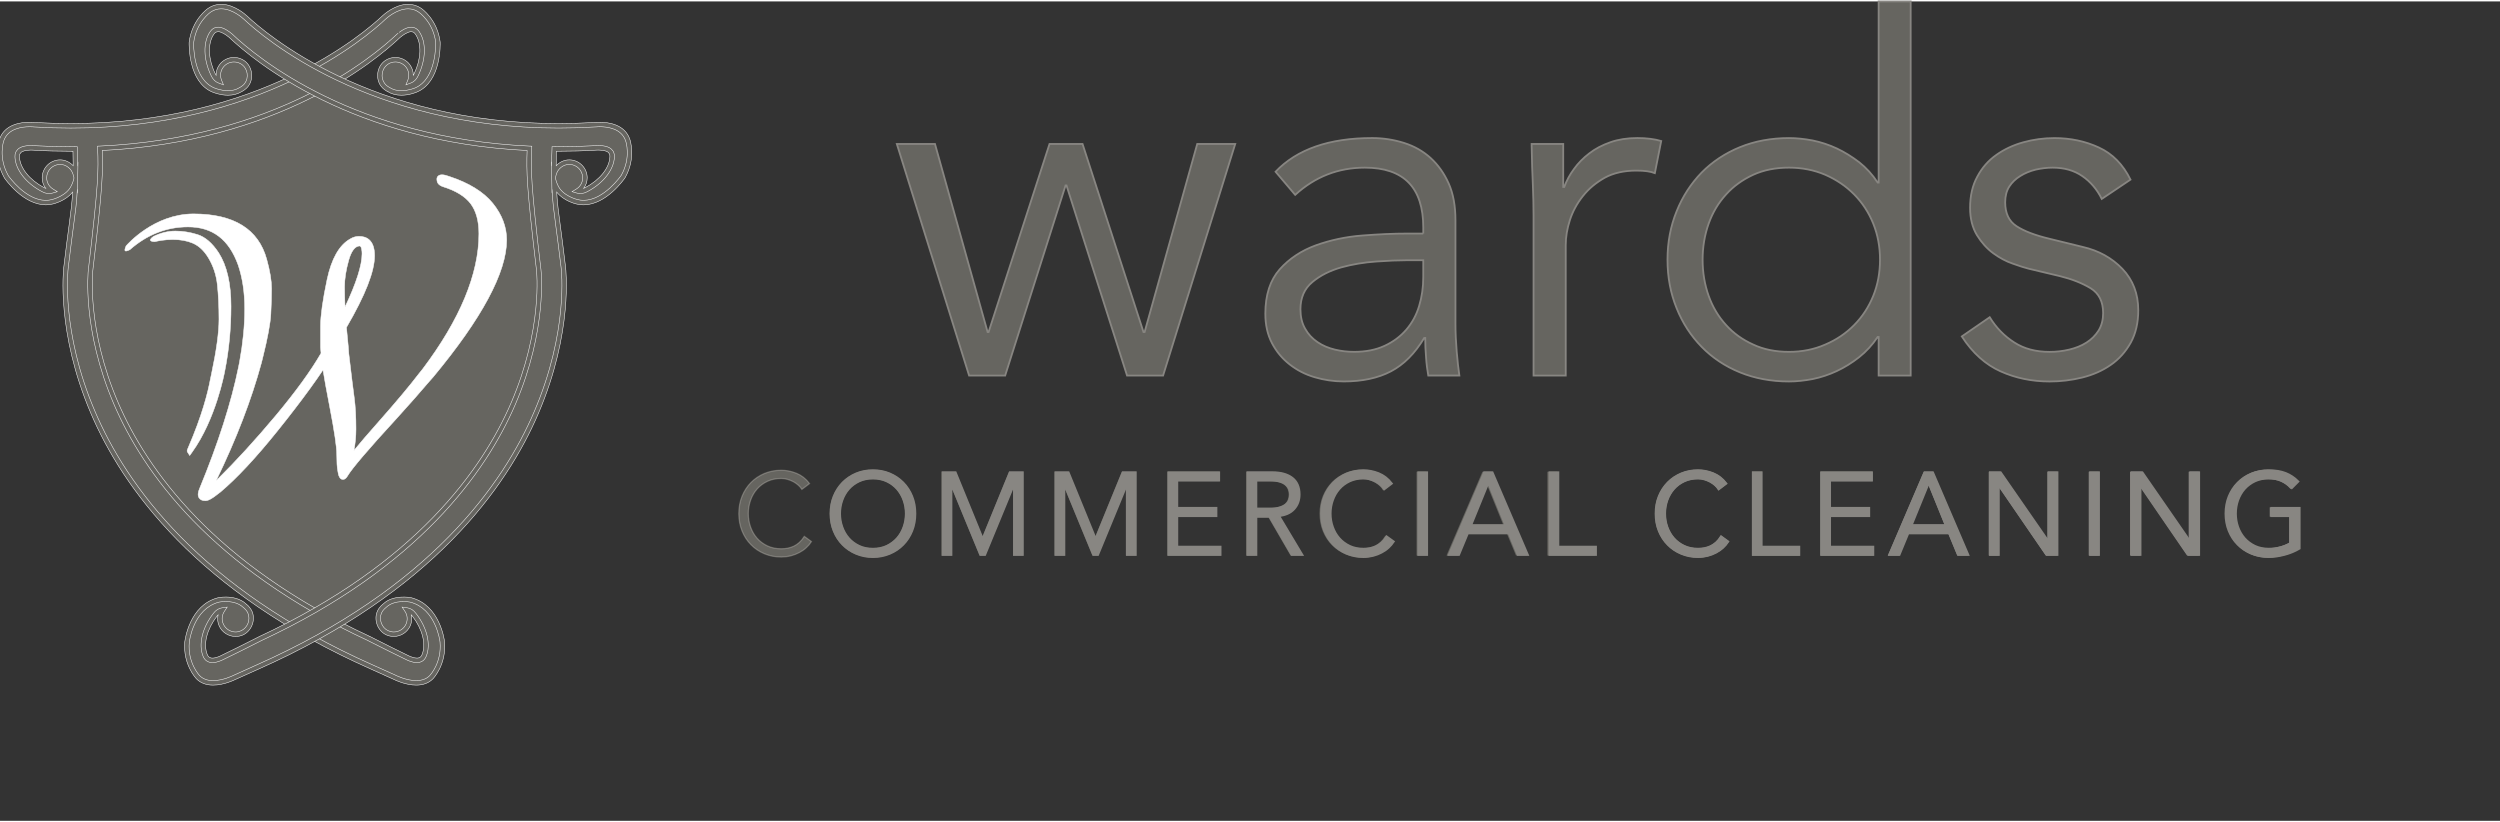 <?xml version="1.0" encoding="utf-8"?>
<!-- Generator: Adobe Illustrator 16.0.0, SVG Export Plug-In . SVG Version: 6.00 Build 0)  -->
<!DOCTYPE svg PUBLIC "-//W3C//DTD SVG 1.1//EN" "http://www.w3.org/Graphics/SVG/1.1/DTD/svg11.dtd">
<svg version="1.1" id="Layer_1" xmlns="http://www.w3.org/2000/svg" xmlns:xlink="http://www.w3.org/1999/xlink" x="0px" y="0px"
	 width="450px" height="148px" viewBox="0 0 299 97.998" enable-background="new 0 0 299 97.998" xml:space="preserve">
<rect x="0" y="0" width="299" height="97.998" fill="#333333" stroke="none"/>
<path fill-rule="evenodd" clip-rule="evenodd" fill="#666560" d="M37.297,74.045c-14.728-8.412-21.38-18.433-24.37-25.355
	c-3.995-9.261-3.166-16.57-3.156-16.642c1.231-10.373,1.213-12.099,1.093-14.57l-0.051-1.025l1.029-0.043
	c9.381-0.402,17.956-2.578,25.488-6.483l0.474-0.241l0.469,0.241c7.534,3.905,16.109,6.082,25.488,6.483l1.03,0.043l-0.049,1.025
	c-0.122,2.471-0.141,4.195,1.089,14.574c0.008,0.067,0.838,7.375-3.154,16.637c-2.99,6.923-9.642,16.943-24.368,25.355l-0.504,0.292
	L37.297,74.045z"/>
<path fill-rule="evenodd" clip-rule="evenodd" fill="#666560" stroke="#666560" stroke-width="0.058" stroke-miterlimit="22.926" d="
	M3.69,17.507c-0.72,0-1.262,0.171-1.443,0.463L2.206,18.02c-0.003,0.003-0.164,0.163-0.146,0.561
	c0.049,1.431,1.262,2.977,3.09,3.931c0.37,0.203,0.715,0.254,1.046,0.158c-0.542-0.338-0.885-0.922-0.885-1.572
	c0-1.037,0.848-1.879,1.885-1.879c0.851,0,1.617,0.643,1.823,1.456c0.018-1.364-0.007-2.363-0.035-3.027H8.928
	c-0.115,0.002-0.229,0.006-0.35,0.006c-1.536,0-3.103-0.045-4.651-0.136C3.917,17.518,3.829,17.507,3.69,17.507L3.69,17.507z
	 M49.782,81.503c-1.231,0-2.442-0.601-2.495-0.629l-2.809-1.265c-20.752-9.205-29.595-21.642-33.361-30.458
	C6.995,39.495,7.86,32.085,7.898,31.774c0.764-6.431,1.034-7.099,1.104-10.192c-0.074,0.259-0.177,0.451-0.182,0.467
	c-0.591,1.441-2.458,1.888-2.538,1.909c-0.255,0.066-0.531,0.099-0.803,0.099c-2.563,0-4.63-2.965-4.721-3.091
	c-1.283-2.272-0.594-4.307-0.56-4.394c0.553-1.614,2.335-1.855,3.354-1.855c0.328,0,0.542,0.027,0.552,0.029
	c1.452,0.084,2.924,0.127,4.362,0.127C31.084,14.87,43.637,4.089,45.926,1.929l0.06-0.056c0.049-0.043,1.354-1.26,2.834-1.26
	c0.505,0,0.979,0.144,1.395,0.435c0.074,0.045,1.841,1.269,2.162,3.839c0.011,0.206,0.132,4.581-2.656,5.714
	c-0.026,0.012-0.798,0.346-1.71,0.346c-0.568,0-1.067-0.129-1.483-0.38c0,0-0.467-0.217-0.748-0.606
	c-0.591-0.798-0.41-2.029,0.394-2.623c0.325-0.243,0.709-0.371,1.115-0.371c0.595,0,1.159,0.283,1.512,0.759
	c0.387,0.52,0.463,1.193,0.229,1.789c0.323-0.121,0.573-0.366,0.743-0.745c0.898-1.864,0.955-3.828,0.144-5.005
	c-0.228-0.329-0.449-0.362-0.461-0.362l-0.056-0.012c-0.068-0.029-0.143-0.042-0.227-0.042c-0.618,0-1.384,0.665-1.389,0.671
	L47.701,4.08c-3.063,2.919-14.73,12.538-35.757,13.491c0.114,2.615,0.097,4.385-1.109,14.561c-0.009,0.072-0.791,7.06,3.064,15.997
	c3.453,8.002,11.499,19.366,30.239,28.08c0.002,0,0.044,0.021,0.116,0.058c1.845,0.937,3.338,1.679,4.32,2.148
	c0.021,0.012,0.715,0.396,1.299,0.396c0.173,0,0.319-0.037,0.424-0.106l0.059-0.033c0.005,0,0.214-0.076,0.369-0.444
	c0.549-1.322,0.084-3.229-1.184-4.86c-0.251-0.339-0.542-0.527-0.885-0.576c0.352,0.53,0.42,1.207,0.15,1.796
	c-0.305,0.668-0.976,1.099-1.713,1.099c-0.264,0-0.529-0.062-0.774-0.168c-0.91-0.417-1.347-1.579-0.933-2.491
	c0.193-0.437,0.607-0.742,0.625-0.759c1.136-1.076,3.066-0.694,3.099-0.687c3.266,0.83,3.766,4.858,3.787,5.026
	c0.223,2.592-1.248,4.151-1.313,4.217C51.147,81.275,50.544,81.503,49.782,81.503z"/>
<path fill-rule="evenodd" clip-rule="evenodd" fill="#666560" stroke="#FFFFFF" stroke-width="0.058" stroke-miterlimit="22.926" d="
	M3.69,17.779c-0.693,0-1.107,0.168-1.215,0.336l-0.066,0.08c-0.007,0.015-0.09,0.116-0.082,0.379c0.045,1.332,1.205,2.783,2.951,3.7
	c0.062,0.035,0.125,0.064,0.189,0.088c-0.274-0.359-0.424-0.801-0.424-1.264c0-1.183,0.964-2.149,2.153-2.149
	c0.585,0,1.153,0.271,1.557,0.703c0-0.618-0.01-1.199-0.027-1.73H8.578c-1.542,0-3.111-0.041-4.667-0.136
	C3.896,17.785,3.813,17.779,3.69,17.779L3.69,17.779z M9.237,22.648l0.025,0.109l0.059-3.356l-0.027,0.106
	c-0.002-0.679-0.016-1.305-0.039-1.871l-0.011-0.263L8.921,17.38c-0.113,0.002-0.223,0.003-0.343,0.003
	c-1.53,0-3.089-0.047-4.629-0.137c-0.012,0-0.109-0.009-0.259-0.009c-0.817,0-1.418,0.208-1.664,0.577L2.01,17.833
	c-0.056,0.06-0.239,0.287-0.222,0.755c0.051,1.53,1.323,3.161,3.234,4.16c0.429,0.238,0.854,0.295,1.252,0.177l0.578-0.171
	l-0.516-0.319c-0.471-0.291-0.753-0.788-0.753-1.336c0-0.885,0.723-1.607,1.614-1.607c0.708,0,1.379,0.535,1.559,1.25l0.094,0.375
	l-0.106,0.393c-0.064,0.232-0.157,0.403-0.175,0.437c-0.539,1.322-2.327,1.745-2.352,1.75c-0.237,0.062-0.486,0.094-0.737,0.094
	c-2.419,0-4.415-2.854-4.487-2.958c-1.22-2.165-0.57-4.087-0.539-4.167c0.501-1.46,2.156-1.676,3.099-1.676
	c0.308,0,0.518,0.022,0.536,0.025c1.468,0.09,2.938,0.133,4.378,0.133c22.719,0,35.345-10.849,37.632-13.015l0.075-0.062
	c0.012-0.008,1.262-1.186,2.647-1.186c0.452,0,0.869,0.127,1.242,0.388c0.072,0.049,1.738,1.193,2.049,3.625
	c0,0.045,0.138,4.385-2.498,5.46c-0.031,0.01-0.752,0.319-1.604,0.319c-0.517,0-0.966-0.112-1.339-0.34l-0.065-0.04h-0.013
	c-0.111-0.061-0.408-0.234-0.593-0.492c-0.512-0.687-0.354-1.739,0.333-2.25c0.28-0.208,0.609-0.314,0.955-0.314
	c0.508,0,0.991,0.241,1.297,0.648c0.321,0.438,0.396,1.011,0.192,1.521l-0.227,0.564l0.568-0.21
	c0.391-0.142,0.697-0.441,0.896-0.877c0.942-1.947,0.99-4.017,0.121-5.277c-0.282-0.41-0.586-0.466-0.616-0.47l-0.041-0.01
	c-0.092-0.035-0.197-0.049-0.307-0.049c-0.729,0-1.554,0.722-1.553,0.722l-0.106,0.081C44.462,6.79,32.875,16.351,11.93,17.301
	l-0.268,0.01l0.013,0.27c0.11,2.57,0.109,4.26-1.109,14.52c-0.01,0.068-0.802,7.127,3.085,16.134
	c3.467,8.045,11.555,19.468,30.372,28.215l0.104,0.058c1.85,0.935,3.348,1.681,4.32,2.147c0.186,0.097,0.834,0.427,1.425,0.427
	c0.22,0,0.407-0.051,0.558-0.144l0.025-0.01c0.077-0.027,0.336-0.164,0.519-0.601c0.587-1.409,0.107-3.428-1.217-5.123
	c-0.29-0.396-0.65-0.632-1.066-0.685l-0.598-0.082l0.335,0.504c0.309,0.459,0.357,1.031,0.132,1.527
	c-0.259,0.576-0.833,0.947-1.468,0.947c-0.227,0-0.452-0.054-0.663-0.149c-0.778-0.357-1.148-1.354-0.794-2.133
	c0.165-0.37,0.534-0.646,0.56-0.67c1.023-0.97,2.798-0.631,2.85-0.623c3.086,0.783,3.566,4.633,3.584,4.788
	c0.213,2.469-1.18,3.946-1.239,4.008c-0.379,0.392-0.925,0.593-1.608,0.593c-1.161,0-2.322-0.572-2.385-0.604l-2.812-1.265
	c-20.671-9.166-29.475-21.545-33.218-30.317c-4.099-9.593-3.238-16.927-3.2-17.24c0.266-2.211,0.462-3.716,0.622-4.925
	C9.035,25.068,9.169,24.057,9.237,22.648L9.237,22.648z M49.782,81.77c-1.266,0-2.48-0.584-2.615-0.654l-2.803-1.265
	c-20.826-9.227-29.711-21.729-33.498-30.59c-4.152-9.728-3.275-17.208-3.234-17.52c0.263-2.214,0.46-3.719,0.624-4.933
	c0.232-1.76,0.362-2.719,0.427-3.998c-0.821,1.049-2.269,1.396-2.341,1.412c-0.273,0.068-0.566,0.108-0.865,0.108
	c-2.701,0-4.855-3.075-4.945-3.21c-1.355-2.4-0.624-4.548-0.593-4.636c0.607-1.773,2.522-2.037,3.611-2.037
	c0.35,0,0.587,0.029,0.589,0.031c1.434,0.083,2.895,0.125,4.325,0.125c22.514,0,34.999-10.721,37.272-12.873l0.072-0.063
	c0.05-0.043,1.415-1.324,3.01-1.324c0.56,0,1.083,0.162,1.547,0.479c0.076,0.049,1.941,1.334,2.277,4.032
	c0.013,0.216,0.158,4.791-2.82,6c-0.031,0.012-0.847,0.367-1.814,0.367c-0.614,0-1.162-0.142-1.621-0.422h0.004
	c-0.227-0.099-0.607-0.364-0.83-0.673c-0.677-0.92-0.474-2.322,0.446-3.006c0.375-0.275,0.814-0.422,1.279-0.422
	c0.682,0,1.328,0.326,1.73,0.868c0.276,0.378,0.418,0.818,0.414,1.27c0.035-0.053,0.064-0.113,0.092-0.174
	c0.864-1.782,0.927-3.643,0.165-4.74c-0.148-0.214-0.274-0.247-0.278-0.253L49.302,3.64C49.265,3.627,49.22,3.62,49.173,3.62
	c-0.426,0-1.029,0.447-1.212,0.603l-0.1,0.074C44.812,7.204,33.187,16.8,12.227,17.829c0.1,2.458,0.055,4.393-1.124,14.334
	c-0.006,0.07-0.77,7.013,3.045,15.861c3.43,7.956,11.443,19.258,30.106,27.936c-0.006,0-0.008,0-0.008,0s0.021,0.008,0.062,0.024
	l0.068,0.037c1.845,0.935,3.337,1.686,4.313,2.15c0.326,0.172,0.813,0.367,1.185,0.367c0.117,0,0.214-0.021,0.278-0.063l0.092-0.045
	c0.013-0.009,0.13-0.07,0.231-0.31c0.513-1.23,0.061-3.034-1.144-4.59c-0.049-0.058-0.093-0.113-0.138-0.16
	c0.097,0.438,0.052,0.904-0.139,1.324c-0.35,0.763-1.114,1.257-1.96,1.257c-0.305,0-0.606-0.062-0.886-0.188
	c-1.043-0.48-1.538-1.809-1.064-2.852c0.221-0.503,0.69-0.851,0.707-0.865c1.169-1.107,3.154-0.765,3.311-0.736
	c3.465,0.886,3.986,5.09,4.006,5.267c0.233,2.714-1.321,4.37-1.387,4.436C51.292,81.516,50.618,81.77,49.782,81.77z"/>
<path fill-rule="evenodd" clip-rule="evenodd" fill="#666560" d="M69.075,22.669c0.328,0.096,0.677,0.045,1.041-0.155
	c1.836-0.958,3.046-2.504,3.096-3.935c0.015-0.397-0.144-0.558-0.15-0.564l-0.039-0.045c-0.177-0.292-0.716-0.463-1.439-0.463
	c-0.141,0-0.231,0.01-0.233,0.01c-1.554,0.088-3.122,0.136-4.657,0.136c-0.119,0-0.233-0.004-0.35-0.006h-0.056
	c-0.026,0.664-0.049,1.664-0.035,3.027c0.202-0.813,0.97-1.458,1.831-1.458c1.033,0,1.873,0.845,1.873,1.882
	C69.956,21.747,69.616,22.331,69.075,22.669L69.075,22.669z M25.488,81.503c-0.761,0-1.371-0.228-1.803-0.681
	c-0.06-0.065-1.536-1.625-1.313-4.213c0.021-0.172,0.525-4.2,3.778-5.028c0.058-0.016,1.96-0.401,3.13,0.701
	c0,0,0.414,0.308,0.603,0.744c0.416,0.91-0.021,2.072-0.929,2.489c-0.247,0.106-0.509,0.168-0.779,0.168
	c-0.738,0-1.406-0.431-1.71-1.099c-0.27-0.589-0.204-1.266,0.152-1.796c-0.346,0.049-0.638,0.237-0.888,0.567
	c-1.269,1.64-1.733,3.547-1.184,4.869c0.154,0.368,0.365,0.444,0.373,0.453l0.054,0.024c0.107,0.069,0.253,0.106,0.43,0.106
	c0.582,0,1.275-0.384,1.282-0.388c0.994-0.478,2.489-1.222,4.338-2.156c0.068-0.037,0.107-0.058,0.111-0.058
	c18.741-8.714,26.79-20.077,30.241-28.08c3.854-8.937,3.069-15.925,3.063-15.994c-1.211-10.182-1.223-11.949-1.108-14.564
	C42.3,16.618,30.632,6.999,27.549,4.064L27.5,4.029c-0.022-0.017-0.786-0.68-1.4-0.68c-0.085,0-0.161,0.011-0.229,0.037
	l-0.064,0.015c-0.001,0-0.222,0.033-0.452,0.365c-0.816,1.175-0.756,3.139,0.14,4.997c0.175,0.382,0.422,0.63,0.748,0.75
	c-0.235-0.594-0.157-1.267,0.228-1.787c0.353-0.476,0.918-0.759,1.512-0.759c0.403,0,0.788,0.128,1.121,0.371
	c0.8,0.595,0.979,1.825,0.384,2.627c-0.278,0.385-0.748,0.604-0.766,0.614c-0.395,0.239-0.893,0.368-1.458,0.368
	c-0.914,0-1.686-0.334-1.719-0.347c-2.784-1.131-2.66-5.506-2.656-5.696c0.328-2.587,2.092-3.811,2.17-3.858
	c0.416-0.289,0.883-0.434,1.392-0.434c1.479,0,2.786,1.218,2.843,1.27l0.044,0.037c2.298,2.17,14.853,12.955,37.467,12.955
	c1.439,0,2.91-0.045,4.377-0.129c-0.004,0,0.214-0.027,0.542-0.027c1.015,0,2.798,0.241,3.356,1.857
	c0.024,0.084,0.716,2.119-0.556,4.375c-0.099,0.144-2.17,3.107-4.734,3.107c-0.271,0-0.545-0.033-0.805-0.104
	c-0.076-0.016-1.943-0.46-2.544-1.928c0,0-0.097-0.186-0.169-0.443c0.072,3.093,0.34,3.764,1.102,10.192
	c0.039,0.309,0.908,7.713-3.22,17.381c-3.764,8.813-12.609,21.249-33.357,30.454l-2.817,1.272
	C27.934,80.902,26.72,81.503,25.488,81.503z"/>
<path fill-rule="evenodd" clip-rule="evenodd" fill="#666560" stroke="#FFFFFF" stroke-width="0.058" stroke-miterlimit="22.926" d="
	M68.083,18.948c1.182,0,2.146,0.966,2.146,2.149c0,0.463-0.153,0.905-0.422,1.263c0.059-0.022,0.119-0.052,0.179-0.085
	c1.752-0.916,2.914-2.369,2.957-3.704c0.012-0.264-0.074-0.362-0.079-0.369l-0.068-0.088c-0.103-0.168-0.523-0.336-1.212-0.336
	c-0.124,0-0.202,0.006-0.212,0.006c-1.564,0.095-3.136,0.136-4.678,0.136h-0.147c-0.014,0.433-0.028,1.007-0.028,1.73
	C66.921,19.22,67.492,18.948,68.083,18.948L68.083,18.948z M27.004,71.776c0.612,0,1.472,0.118,2.088,0.699l0.079,0.075h0.012
	c0.105,0.095,0.335,0.315,0.455,0.584c0.354,0.785-0.017,1.775-0.799,2.133c-0.213,0.096-0.433,0.149-0.664,0.149
	c-0.627,0-1.204-0.375-1.463-0.947c-0.228-0.496-0.182-1.068,0.13-1.527l0.335-0.504l-0.599,0.082
	c-0.414,0.053-0.772,0.289-1.061,0.676c-1.326,1.704-1.808,3.723-1.223,5.132c0.193,0.465,0.478,0.584,0.508,0.592l0.037,0.019
	c0.15,0.093,0.338,0.144,0.562,0.144c0.655,0,1.4-0.418,1.4-0.418c1-0.476,2.5-1.226,4.338-2.156l0.108-0.058
	c18.814-8.747,26.901-20.17,30.371-28.215c3.891-9.017,3.093-16.066,3.084-16.134c-1.214-10.262-1.219-11.952-1.108-14.52
	l0.013-0.27l-0.272-0.01C42.4,16.352,30.794,6.778,27.733,3.869l-0.064-0.048c-0.204-0.175-0.926-0.74-1.569-0.74
	c-0.109,0-0.214,0.014-0.309,0.049l-0.029,0.008c-0.083,0.015-0.361,0.088-0.628,0.476c-0.87,1.256-0.821,3.326,0.118,5.268
	c0.202,0.441,0.504,0.741,0.898,0.882l0.571,0.21l-0.227-0.564c-0.204-0.51-0.132-1.083,0.196-1.521
	c0.3-0.408,0.784-0.648,1.293-0.648c0.346,0,0.675,0.106,0.956,0.314c0.688,0.511,0.844,1.563,0.331,2.25
	c-0.237,0.328-0.657,0.526-0.688,0.54c-0.356,0.22-0.811,0.332-1.318,0.332c-0.857,0-1.583-0.311-1.618-0.326
	c-2.607-1.06-2.491-5.256-2.487-5.411c0.309-2.474,1.979-3.622,2.055-3.674c0.366-0.255,0.789-0.382,1.238-0.382
	c1.375,0,2.604,1.146,2.666,1.206l0.038,0.025c2.302,2.179,14.936,13.031,37.65,13.031c1.443,0,2.924-0.045,4.394-0.133l0.27-0.015
	v-0.005c0.072-0.003,0.161-0.005,0.255-0.005c0.941,0,2.597,0.216,3.097,1.681c0.028,0.076,0.686,1.995-0.52,4.128
	c-0.022,0.033-2.067,2.993-4.511,2.993c-0.249,0-0.498-0.032-0.745-0.098c-0.02-0.004-1.806-0.426-2.354-1.767l-0.072-0.173h-0.006
	c-0.027-0.064-0.058-0.146-0.084-0.241l-0.107-0.397l0.093-0.373c0.181-0.715,0.852-1.25,1.569-1.25
	c0.882,0,1.604,0.722,1.604,1.607c0,0.548-0.284,1.046-0.753,1.336l-0.518,0.319l0.581,0.171c0.398,0.119,0.826,0.059,1.248-0.171
	c1.913-1.002,3.188-2.635,3.239-4.166c0.014-0.496-0.191-0.725-0.214-0.747l-0.027-0.026c-0.241-0.367-0.845-0.577-1.66-0.577
	c-0.153,0-0.25,0.009-0.25,0.009c-1.55,0.09-3.11,0.137-4.64,0.137c-0.115,0-0.227-0.001-0.347-0.003l-0.323-0.006l-0.006,0.261
	c-0.029,0.567-0.04,1.186-0.041,1.859l-0.026-0.105l0.037,1.735l0.023,1.627l0.026-0.107c0.065,1.413,0.202,2.425,0.442,4.237
	c0.16,1.211,0.36,2.712,0.626,4.926C67.146,32.117,68,39.45,63.9,49.044c-3.745,8.772-12.547,21.151-33.217,30.317l-2.827,1.276
	c-0.015,0.009-1.193,0.593-2.369,0.593c-0.685,0-1.224-0.201-1.605-0.593c-0.063-0.062-1.456-1.539-1.244-3.993
	c0.019-0.162,0.499-4.02,3.568-4.803C26.209,71.842,26.537,71.776,27.004,71.776L27.004,71.776z M25.488,81.77
	c-0.837,0-1.509-0.254-1.995-0.757c-0.065-0.069-1.624-1.722-1.394-4.421c0.026-0.187,0.547-4.396,3.982-5.272
	c0.025-0.009,0.393-0.084,0.922-0.084c0.71,0,1.715,0.146,2.46,0.851H29.46c0.242,0.168,0.551,0.567,0.671,0.832
	c0.471,1.037-0.027,2.365-1.064,2.846c-0.284,0.127-0.587,0.188-0.892,0.188c-0.843,0-1.609-0.494-1.958-1.257
	c-0.193-0.42-0.238-0.886-0.14-1.324c-0.045,0.047-0.086,0.092-0.127,0.151c-1.215,1.564-1.666,3.368-1.155,4.599
	c0.103,0.239,0.219,0.301,0.225,0.305l0.105,0.05c0.058,0.043,0.156,0.063,0.277,0.063c0.421,0,0.977-0.252,1.151-0.356
	c1.011-0.482,2.508-1.227,4.345-2.161l0.119-0.062c18.665-8.678,26.674-19.98,30.106-27.936c3.817-8.852,3.051-15.791,3.043-15.861
	c-1.18-9.943-1.22-11.878-1.122-14.334C42.127,16.806,30.484,7.221,27.381,4.274l-0.034-0.021C27.052,4.004,26.492,3.62,26.1,3.62
	c-0.049,0-0.093,0.008-0.128,0.021L25.87,3.665c-0.017,0.006-0.142,0.039-0.291,0.253c-0.759,1.098-0.697,2.957,0.164,4.728
	c0.03,0.067,0.063,0.13,0.096,0.186c-0.001-0.451,0.139-0.891,0.417-1.268c0.401-0.542,1.046-0.868,1.727-0.868
	c0.46,0,0.904,0.146,1.276,0.422c0.921,0.684,1.128,2.088,0.444,3.009c-0.309,0.433-0.813,0.671-0.869,0.697
	c-0.412,0.254-0.963,0.396-1.571,0.396c-0.949,0-1.742-0.336-1.829-0.369c-2.95-1.201-2.82-5.761-2.814-5.955
	c0.34-2.739,2.209-4.025,2.286-4.075c0.459-0.319,0.982-0.479,1.544-0.479c1.585,0,2.969,1.291,3.026,1.343l0.035,0.024
	c2.29,2.163,14.786,12.894,37.292,12.894c1.424,0,2.889-0.043,4.339-0.129c0.136-0.025,0.325-0.025,0.58-0.025
	c1.087,0,3,0.262,3.607,2.04c0.029,0.087,0.767,2.23-0.572,4.6c-0.101,0.146-2.24,3.241-4.969,3.241
	c-0.297,0-0.591-0.04-0.875-0.109c-0.066-0.014-1.495-0.354-2.331-1.421c0.068,1.285,0.198,2.246,0.431,4.013
	c0.162,1.21,0.362,2.714,0.625,4.928c0.039,0.316,0.916,7.79-3.24,17.52c-3.783,8.861-12.667,21.364-33.494,30.599l-2.819,1.265
	C28.043,81.148,26.794,81.77,25.488,81.77z"/>
<path fill-rule="evenodd" clip-rule="evenodd" d="M22.705,53.741c-0.036,0.014,2.024-4.358,2.777-8.56l0.113-0.515
	c0.611-2.848,0.916-5.063,0.916-6.644c0-1.575-0.067-2.973-0.197-4.19c-0.136-1.217-0.508-2.331-1.113-3.335
	c-0.61-1.007-1.308-1.577-2.027-1.884c-2.158-0.922-4.822-0.161-4.705-0.197c0.834-0.42,1.672-0.63,2.51-0.63
	c0.832,0,1.682,0.134,2.537,0.402c0.858,0.265,1.645,0.949,2.368,2.053c0.95,1.482,1.425,3.555,1.425,6.215
	c0,2.661-0.247,5.23-0.743,7.701C26.566,44.156,25.548,49.794,22.705,53.741L22.705,53.741z M23.146,25.735
	c-4.643,0.008-7.827,3.72-7.827,3.72c2.129-1.875,4.518-2.808,7.169-2.808c3.063,0,5.163,1.595,6.303,4.789
	c0.535,1.561,0.799,3.336,0.799,5.335c0,1.995-0.208,4.135-0.628,6.416l-0.11,0.573c-0.875,4.302-2.434,9.174-4.681,14.608
	c-0.301,0.685-0.168,1.027,0.399,1.027c0.268,0,0.799-0.322,1.6-0.972c1.938-1.632,4.192-4.049,6.76-7.24
	c0.724-0.904,1.402-1.767,2.033-2.59c1.595-2.076,2.888-3.877,3.869-5.406c0.076,0.721,0.389,2.509,0.938,5.367
	c0.553,2.853,0.828,4.728,0.828,5.618c0,0.898,0.04,1.534,0.116,1.915c0.113,0.8,0.304,0.968,0.57,0.515
	c0.531-0.916,2.508-3.23,5.933-6.963c1.519-1.676,2.813-3.142,3.878-4.398l0.458-0.51c5.816-7.001,8.724-12.396,8.724-16.205
	c0-1.481-0.531-2.877-1.598-4.188c-1.06-1.313-2.755-2.349-5.073-3.111c-0.306-0.113-0.564-0.169-0.77-0.169
	c-0.212,0-0.295,0.093-0.258,0.286c0,0.227,0.171,0.397,0.511,0.511c1.6,0.494,2.751,1.208,3.453,2.14
	c0.703,0.932,1.055,2.197,1.055,3.792c0,4.906-2.26,10.36-6.785,16.371l-0.458,0.573c-1.104,1.444-2.691,3.335-4.764,5.681
	c-2.073,2.341-3.414,3.947-4.019,4.821c0.458-1.257,0.682-2.616,0.682-4.078c0-1.464-0.066-2.684-0.197-3.653
	c-0.134-0.976-0.353-2.754-0.659-5.341l-0.053-0.797c-0.153-1.521-0.231-2.341-0.231-2.454c2.245-3.839,3.369-6.669,3.369-8.5
	c0-1.33-0.514-1.993-1.542-1.993c-0.303,0-0.609,0.094-0.91,0.282c-1.221,0.688-2.084,2.236-2.595,4.649
	c-0.515,2.417-0.772,4.25-0.772,5.504v2.511l0.06,0.742v0.056c-1.217,2.131-3.048,4.651-5.48,7.566
	c-2.43,2.91-4.79,5.487-7.069,7.727c-0.267,0.269-0.613,0.457-1.029,0.574c2.625-5.289,4.562-10.256,5.819-14.896l0.172-0.688
	c0.568-2.279,0.881-3.972,0.941-5.073c0.056-1.104,0.084-2.112,0.084-3.027c0-0.912-0.19-2.05-0.572-3.421
	C30.636,27.464,27.823,25.725,23.146,25.735L23.146,25.735z M43.622,30.181c0,1.596-0.875,4.147-2.623,7.643
	c-0.076-1.522-0.118-2.754-0.118-3.709c0-0.947,0.173-2.03,0.513-3.249c0.346-1.215,0.856-1.859,1.542-1.94
	C43.393,28.887,43.622,29.308,43.622,30.181z"/>
<path fill-rule="evenodd" clip-rule="evenodd" fill="#FFFFFF" stroke="#FFFFFF" stroke-width="0.058" stroke-miterlimit="22.926" d="
	M24.572,29.173c0.329,0.319,0.628,0.704,0.902,1.158c0.627,1.041,1.018,2.207,1.157,3.467c0.134,1.231,0.202,2.654,0.202,4.225
	c0,1.598-0.312,3.856-0.923,6.71L25.8,45.248c-0.152,0.832-0.402,1.951-0.83,3.357c0.9-2.448,1.278-4.475,1.281-4.507
	c0.49-2.445,0.739-5.015,0.739-7.642c0-2.586-0.463-4.618-1.375-6.043C25.28,29.904,24.935,29.49,24.572,29.173L24.572,29.173z
	 M22.69,54.309l-0.255-0.392c-0.099-0.149-0.064-0.224,0.072-0.541c1.667-3.855,2.366-6.617,2.663-8.251l0.113-0.525
	c0.601-2.812,0.907-5.021,0.907-6.576c0-1.549-0.068-2.946-0.198-4.155c-0.129-1.166-0.486-2.243-1.069-3.206
	c-0.521-0.863-1.138-1.437-1.878-1.754c-0.671-0.286-1.468-0.432-2.373-0.432c-0.986,0-1.806,0.172-2.113,0.249l-0.092,0.012
	c0,0-0.416-0.01-0.48-0.169c-0.065-0.16,0.358-0.453,0.358-0.453c0.871-0.433,1.757-0.651,2.633-0.651
	c0.861,0,1.745,0.14,2.634,0.417c0.92,0.286,1.777,1.021,2.539,2.182c0.982,1.533,1.478,3.682,1.478,6.393
	c0,2.671-0.249,5.282-0.748,7.76c-0.041,0.229-1.063,5.753-3.918,9.71L22.69,54.309L22.69,54.309z M42.99,29.245l-0.026,0.002
	c-0.53,0.058-0.956,0.634-1.259,1.707c-0.332,1.185-0.498,2.25-0.498,3.161c0,0.665,0.019,1.479,0.057,2.434
	c1.351-2.859,2.035-4.999,2.035-6.368C43.299,29.9,43.27,29.245,42.99,29.245L42.99,29.245z M43.642,28.917
	c0.295,0.204,0.517,0.628,0.517,1.491c0,1.627-0.958,4.146-2.841,7.491c1.767-3.537,2.625-6.063,2.625-7.719
	C43.943,29.544,43.817,29.153,43.642,28.917L43.642,28.917z M52.907,21.38c0.046,0.083,0.207,0.146,0.285,0.169
	c1.648,0.513,2.864,1.268,3.605,2.25c0.743,0.982,1.12,2.325,1.12,3.986c0,4.954-2.306,10.525-6.85,16.563l-0.465,0.578
	c-1.093,1.437-2.702,3.354-4.773,5.697c-0.742,0.838-1.393,1.584-1.948,2.234c0.848-0.968,1.879-2.107,3.097-3.438
	c1.521-1.673,2.82-3.152,3.869-4.388l0.465-0.521c5.73-6.896,8.642-12.278,8.642-15.986c0-1.398-0.514-2.738-1.522-3.984
	c-1.023-1.26-2.679-2.271-4.93-3.006C53.262,21.442,53.066,21.395,52.907,21.38L52.907,21.38z M39.055,42.242l-0.142,0.224
	c0.028-0.047,0.053-0.099,0.084-0.146l0.041-0.074l-0.06-0.883v-2.511c0-1.223,0.257-3.054,0.767-5.438
	c0.438-2.063,1.136-3.476,2.1-4.207c-0.313,0.362-0.564,0.887-0.756,1.575c-0.35,1.24-0.525,2.362-0.525,3.333
	c0,0.949,0.037,2.204,0.113,3.727l0.063,1.219l0.052-0.105c0.008,0.124,0.038,0.56,0.23,2.432l0.053,0.811
	c0.313,2.629,0.527,4.38,0.659,5.345c0.13,0.949,0.198,2.162,0.198,3.61c0,1.417-0.225,2.756-0.666,3.965l-0.267,0.742
	c-0.054-0.375-0.083-0.938-0.083-1.689c0-0.91-0.276-2.822-0.832-5.677c-0.553-2.885-0.858-4.63-0.933-5.34L39.055,42.242
	L39.055,42.242z M22.488,26.324c-0.733,0-1.453,0.07-2.153,0.211c0.863-0.292,1.818-0.482,2.845-0.482
	c4.534,0,7.182,1.621,8.098,4.955c0.37,1.34,0.558,2.459,0.558,3.335c0,0.907-0.029,1.915-0.086,3.01
	c-0.057,1.079-0.369,2.766-0.933,5.014l-0.167,0.678c-1.248,4.617-3.2,9.607-5.798,14.841l-0.319,0.644l0.691-0.194
	c0.469-0.127,0.863-0.345,1.168-0.65c2.283-2.248,4.672-4.854,7.095-7.753c0.158-0.191,0.313-0.376,0.467-0.565
	c-0.406,0.518-0.833,1.059-1.28,1.613c-2.54,3.159-4.798,5.58-6.709,7.195c-1.077,0.873-1.364,0.897-1.396,0.897
	c-0.163,0-0.218-0.036-0.224-0.045c-0.019-0.032-0.036-0.183,0.124-0.541c2.242-5.435,3.824-10.364,4.694-14.666l0.116-0.578
	c0.42-2.282,0.634-4.459,0.634-6.472c0-2.026-0.274-3.853-0.817-5.444C27.907,28.01,25.688,26.324,22.488,26.324L22.488,26.324z
	 M24.57,59.719c-0.362,0-0.618-0.115-0.764-0.341c-0.171-0.272-0.148-0.644,0.073-1.142c2.223-5.392,3.792-10.287,4.655-14.541
	l0.113-0.571c0.414-2.241,0.622-4.378,0.622-6.354c0-1.952-0.266-3.712-0.78-5.23c-1.1-3.076-3.062-4.573-6-4.573
	c-2.559,0-4.897,0.914-6.955,2.724c0,0-0.434,0.237-0.562,0.14c-0.126-0.097,0.107-0.587,0.107-0.587
	c0.132-0.156,3.335-3.824,8.065-3.831c4.833,0,7.763,1.824,8.753,5.421c0.389,1.394,0.583,2.578,0.583,3.508
	c0,0.918-0.029,1.939-0.089,3.044c-0.058,1.12-0.377,2.849-0.947,5.134l-0.171,0.688c-1.192,4.403-3.015,9.146-5.421,14.104
	c0.031-0.028,0.06-0.057,0.092-0.086c2.268-2.232,4.64-4.825,7.051-7.707c2.382-2.853,4.198-5.356,5.401-7.442l-0.059-0.691v-2.536
	c0-1.271,0.264-3.142,0.778-5.57c0.53-2.498,1.456-4.132,2.754-4.864c0.335-0.211,0.7-0.321,1.068-0.321
	c0.85,0,1.863,0.397,1.863,2.312c0,1.888-1.102,4.699-3.364,8.583c0.014,0.172,0.062,0.711,0.224,2.338l0.058,0.809
	c0.309,2.611,0.523,4.353,0.657,5.313c0.131,0.983,0.2,2.228,0.2,3.702c0,0.891-0.084,1.749-0.249,2.561
	c0.729-0.892,1.739-2.07,3.024-3.516c2.062-2.333,3.657-4.24,4.746-5.667l0.461-0.576c4.455-5.916,6.719-11.358,6.719-16.169
	c0-1.518-0.332-2.729-0.991-3.601c-0.659-0.868-1.767-1.548-3.291-2.023c-0.588-0.196-0.729-0.53-0.739-0.789
	c-0.033-0.219,0.038-0.362,0.103-0.444c0.235-0.28,0.725-0.24,1.359,0c2.355,0.771,4.113,1.854,5.214,3.207
	c1.105,1.362,1.667,2.842,1.667,4.39c0,3.865-2.961,9.383-8.8,16.408l-0.463,0.522c-1.05,1.236-2.357,2.721-3.881,4.4
	c-3.395,3.694-5.375,6.021-5.895,6.907c-0.104,0.176-0.27,0.407-0.536,0.407c-0.133,0-0.238-0.049-0.317-0.133l-0.09-0.119
	c-0.142-0.229-0.189-0.567-0.221-0.791c-0.078-0.386-0.119-1.033-0.119-1.956c0-0.873-0.276-2.736-0.82-5.558
	c-0.404-2.086-0.677-3.587-0.825-4.535c-0.918,1.372-2.065,2.958-3.418,4.713c-0.62,0.809-1.303,1.679-2.037,2.589
	c-2.565,3.194-4.852,5.648-6.802,7.288C25.231,59.6,24.811,59.719,24.57,59.719z"/>
<path fill-rule="evenodd" clip-rule="evenodd" fill="#FFFFFF" stroke="#FFFFFF" stroke-width="0.058" stroke-miterlimit="22.926" d="
	M22.705,53.741c-0.036,0.014,2.024-4.358,2.777-8.56l0.113-0.515c0.611-2.848,0.916-5.063,0.916-6.644
	c0-1.575-0.067-2.973-0.197-4.19c-0.136-1.217-0.508-2.331-1.113-3.335c-0.61-1.007-1.308-1.577-2.027-1.884
	c-2.158-0.922-4.822-0.161-4.705-0.197c0.834-0.42,1.672-0.63,2.51-0.63c0.832,0,1.682,0.134,2.537,0.402
	c0.858,0.265,1.645,0.949,2.368,2.053c0.95,1.482,1.425,3.555,1.425,6.215c0,2.661-0.247,5.23-0.743,7.701
	C26.566,44.156,25.548,49.794,22.705,53.741L22.705,53.741z M23.146,25.735c-4.643,0.008-7.827,3.72-7.827,3.72
	c2.129-1.875,4.518-2.808,7.169-2.808c3.063,0,5.163,1.595,6.303,4.789c0.535,1.561,0.799,3.336,0.799,5.335
	c0,1.995-0.208,4.135-0.628,6.416l-0.11,0.573c-0.875,4.302-2.434,9.174-4.681,14.608c-0.301,0.685-0.168,1.027,0.399,1.027
	c0.268,0,0.799-0.322,1.6-0.972c1.938-1.632,4.192-4.049,6.76-7.24c0.724-0.904,1.402-1.767,2.033-2.59
	c1.595-2.076,2.888-3.877,3.869-5.406c0.076,0.721,0.389,2.509,0.938,5.367c0.553,2.853,0.828,4.728,0.828,5.618
	c0,0.898,0.04,1.534,0.116,1.915c0.113,0.8,0.304,0.968,0.57,0.515c0.531-0.916,2.508-3.23,5.933-6.963
	c1.519-1.676,2.813-3.142,3.878-4.398l0.458-0.51c5.816-7.001,8.724-12.396,8.724-16.205c0-1.481-0.531-2.877-1.598-4.188
	c-1.06-1.313-2.755-2.349-5.073-3.111c-0.306-0.113-0.564-0.169-0.77-0.169c-0.212,0-0.295,0.093-0.258,0.286
	c0,0.227,0.171,0.397,0.511,0.511c1.6,0.494,2.751,1.208,3.453,2.14c0.703,0.932,1.055,2.197,1.055,3.792
	c0,4.906-2.26,10.36-6.785,16.371l-0.458,0.573c-1.104,1.444-2.691,3.335-4.764,5.681c-2.073,2.341-3.414,3.947-4.019,4.821
	c0.458-1.257,0.682-2.616,0.682-4.078c0-1.464-0.066-2.684-0.197-3.653c-0.134-0.976-0.353-2.754-0.659-5.341l-0.053-0.797
	c-0.153-1.521-0.231-2.341-0.231-2.454c2.245-3.839,3.369-6.669,3.369-8.5c0-1.33-0.514-1.993-1.542-1.993
	c-0.303,0-0.609,0.094-0.91,0.282c-1.221,0.688-2.084,2.236-2.595,4.649c-0.515,2.417-0.772,4.25-0.772,5.504v2.511l0.06,0.742
	v0.056c-1.217,2.131-3.048,4.651-5.48,7.566c-2.43,2.91-4.79,5.487-7.069,7.727c-0.267,0.269-0.613,0.457-1.029,0.574
	c2.625-5.289,4.562-10.256,5.819-14.896l0.172-0.688c0.568-2.279,0.881-3.972,0.941-5.073c0.056-1.104,0.084-2.112,0.084-3.027
	c0-0.912-0.19-2.05-0.572-3.421C30.636,27.464,27.823,25.725,23.146,25.735L23.146,25.735z M43.622,30.181
	c0,1.596-0.875,4.147-2.623,7.643c-0.076-1.522-0.118-2.754-0.118-3.709c0-0.947,0.173-2.03,0.513-3.249
	c0.346-1.215,0.856-1.859,1.542-1.94C43.393,28.887,43.622,29.308,43.622,30.181z"/>
<path fill-rule="evenodd" clip-rule="evenodd" fill="#666560" stroke="#888682" stroke-width="0.216" stroke-miterlimit="22.926" d="
	M111.823,17.046l6.295,22.498h0.117l7.287-22.498h3.95l7.289,22.498h0.132l6.296-22.498h4.544l-8.627,27.699h-4.312l-7.239-22.733
	h-0.115l-7.222,22.733h-4.315l-8.642-27.699H111.823L111.823,17.046z M168.243,30.954c-0.977,0-2.184,0.052-3.637,0.153
	c-1.454,0.099-2.859,0.335-4.196,0.702c-1.343,0.387-2.499,0.958-3.439,1.746c-0.959,0.789-1.438,1.88-1.438,3.255
	c0,0.906,0.182,1.678,0.56,2.331c0.363,0.657,0.861,1.191,1.488,1.612c0.613,0.42,1.306,0.704,2.066,0.889
	c0.763,0.184,1.52,0.269,2.299,0.269c1.404,0,2.61-0.235,3.653-0.721c1.021-0.47,1.882-1.107,2.593-1.929
	c0.693-0.805,1.207-1.746,1.536-2.837c0.33-1.089,0.494-2.23,0.494-3.456v-2.014H168.243L168.243,30.954z M170.223,27.767v-0.723
	c0-4.78-2.33-7.163-6.988-7.163c-3.191,0-5.967,1.092-8.331,3.255l-2.348-2.767c2.563-2.686,6.413-4.028,11.553-4.028
	c1.326,0,2.594,0.2,3.82,0.587c1.22,0.386,2.277,0.989,3.171,1.796c0.895,0.821,1.618,1.828,2.166,3.053
	c0.544,1.225,0.807,2.683,0.807,4.377v12.383c0,1.056,0.051,2.182,0.149,3.34c0.103,1.157,0.201,2.114,0.316,2.868h-3.718
	c-0.115-0.671-0.218-1.408-0.264-2.197c-0.07-0.789-0.099-1.544-0.099-2.297h-0.119c-1.125,1.86-2.446,3.187-3.982,3.991
	c-1.536,0.806-3.422,1.21-5.634,1.21c-1.206,0-2.363-0.171-3.488-0.505c-1.142-0.336-2.134-0.857-3.007-1.545
	c-0.877-0.688-1.572-1.525-2.101-2.533c-0.527-1.006-0.792-2.18-0.792-3.524c0-2.249,0.578-4.01,1.719-5.301
	c1.142-1.276,2.578-2.232,4.313-2.868c1.734-0.622,3.587-1.025,5.556-1.176c1.964-0.15,3.747-0.235,5.387-0.235H170.223
	L170.223,27.767z M183.412,25.686c0-1.225-0.033-2.465-0.082-3.723c-0.065-1.26-0.114-2.903-0.151-4.917h3.783v5.149h0.119
	c0.281-0.753,0.659-1.476,1.174-2.162c0.494-0.689,1.104-1.309,1.833-1.863c0.712-0.554,1.552-0.99,2.512-1.326
	c0.943-0.335,2.014-0.503,3.225-0.503c1.087,0,2.047,0.119,2.857,0.353l-0.761,3.842c-0.512-0.202-1.239-0.302-2.217-0.302
	c-1.47,0-2.741,0.286-3.783,0.856c-1.038,0.587-1.915,1.308-2.611,2.197c-0.708,0.889-1.223,1.847-1.552,2.868
	c-0.33,1.026-0.495,2.014-0.495,2.972v15.619h-3.851V25.686L183.412,25.686z M203.632,30.886c0,1.545,0.248,2.988,0.725,4.331
	c0.481,1.342,1.174,2.499,2.084,3.489c0.89,0.989,1.969,1.761,3.24,2.332c1.253,0.589,2.673,0.873,4.278,0.873
	c1.553,0,3.007-0.284,4.345-0.873c1.339-0.571,2.479-1.343,3.455-2.332c0.977-0.99,1.737-2.147,2.282-3.489
	c0.543-1.343,0.807-2.786,0.807-4.331c0-1.525-0.264-2.969-0.807-4.311c-0.545-1.343-1.306-2.5-2.282-3.491
	c-0.977-0.99-2.116-1.759-3.455-2.349c-1.338-0.571-2.792-0.855-4.345-0.855c-1.605,0-3.025,0.284-4.278,0.855
	c-1.271,0.589-2.351,1.358-3.24,2.349c-0.91,0.991-1.603,2.148-2.084,3.491C203.88,27.917,203.632,29.361,203.632,30.886
	L203.632,30.886z M228.517,44.746h-3.833v-4.614h-0.116c-0.625,0.938-1.371,1.746-2.216,2.417c-0.855,0.672-1.75,1.226-2.676,1.66
	c-0.939,0.436-1.898,0.756-2.891,0.958c-0.993,0.185-1.931,0.288-2.826,0.288c-2.133,0-4.097-0.372-5.868-1.093
	c-1.767-0.722-3.302-1.744-4.578-3.053c-1.269-1.293-2.277-2.835-2.99-4.615c-0.725-1.779-1.091-3.708-1.091-5.806
	c0-2.079,0.366-4.009,1.091-5.788c0.713-1.777,1.722-3.321,2.99-4.63c1.276-1.291,2.812-2.314,4.578-3.037
	c1.771-0.721,3.735-1.09,5.868-1.09c0.896,0,1.833,0.1,2.826,0.285c0.992,0.202,1.951,0.52,2.891,0.955
	c0.926,0.437,1.82,0.993,2.676,1.645c0.845,0.671,1.591,1.476,2.216,2.434h0.116V0h3.833V44.746L228.517,44.746z M251.371,23.622
	c-0.577-1.157-1.354-2.063-2.33-2.733c-0.972-0.672-2.146-1.008-3.551-1.008c-0.663,0-1.337,0.084-2.019,0.235
	c-0.673,0.167-1.288,0.42-1.831,0.756c-0.548,0.335-0.992,0.753-1.322,1.258c-0.333,0.519-0.498,1.141-0.498,1.895
	c0,1.31,0.45,2.267,1.354,2.854c0.895,0.587,2.232,1.107,4.015,1.526l3.904,0.958c1.898,0.437,3.484,1.31,4.756,2.635
	c1.257,1.324,1.888,2.969,1.888,4.932c0,1.492-0.298,2.783-0.895,3.875c-0.609,1.091-1.405,1.981-2.397,2.668
	c-0.987,0.688-2.128,1.191-3.404,1.509c-1.285,0.319-2.591,0.474-3.913,0.474c-2.1,0-4.051-0.404-5.851-1.21
	c-1.799-0.804-3.356-2.196-4.645-4.177l3.338-2.3c0.774,1.26,1.751,2.265,2.941,3.021c1.173,0.756,2.576,1.125,4.216,1.125
	c0.774,0,1.569-0.085,2.345-0.269c0.777-0.185,1.456-0.453,2.066-0.84c0.593-0.369,1.075-0.854,1.453-1.441
	c0.362-0.588,0.544-1.292,0.544-2.082c0-1.375-0.494-2.366-1.503-2.985c-1.006-0.605-2.228-1.091-3.666-1.443l-3.738-0.889
	c-0.477-0.118-1.104-0.319-1.898-0.605c-0.796-0.268-1.569-0.686-2.331-1.239c-0.756-0.556-1.403-1.277-1.951-2.164
	c-0.544-0.89-0.824-1.981-0.824-3.272c0-1.427,0.28-2.668,0.861-3.725c0.56-1.059,1.32-1.929,2.276-2.603
	c0.943-0.669,2.018-1.174,3.226-1.509c1.206-0.335,2.445-0.503,3.734-0.503c1.902,0,3.669,0.369,5.305,1.125
	c1.634,0.753,2.89,2.031,3.783,3.842L251.371,23.622z"/>
<path fill-rule="evenodd" clip-rule="evenodd" fill="#666560" stroke="#666560" stroke-width="0.216" stroke-miterlimit="22.926" d="
	M97.006,64.613c-0.16,0.244-0.364,0.484-0.603,0.701c-0.242,0.228-0.519,0.416-0.828,0.578c-0.309,0.16-0.642,0.291-1.002,0.386
	c-0.358,0.092-0.741,0.138-1.139,0.138c-0.721,0-1.386-0.13-2.002-0.388c-0.615-0.261-1.144-0.617-1.591-1.08
	c-0.455-0.451-0.804-0.997-1.06-1.622c-0.256-0.629-0.383-1.318-0.383-2.066c0-0.75,0.127-1.438,0.383-2.068
	c0.255-0.621,0.605-1.164,1.06-1.623c0.447-0.46,0.977-0.818,1.591-1.078c0.616-0.255,1.281-0.382,2.002-0.382
	c0.599,0,1.203,0.119,1.802,0.356c0.599,0.24,1.114,0.64,1.54,1.195l-0.86,0.65c-0.099-0.156-0.235-0.314-0.41-0.47
	c-0.172-0.16-0.371-0.295-0.591-0.42c-0.225-0.119-0.464-0.214-0.714-0.287c-0.255-0.074-0.513-0.111-0.766-0.111
	c-0.619,0-1.174,0.115-1.664,0.345c-0.49,0.231-0.91,0.539-1.25,0.927c-0.339,0.392-0.599,0.836-0.78,1.351
	c-0.181,0.515-0.276,1.054-0.276,1.615c0,0.56,0.095,1.099,0.276,1.613c0.181,0.515,0.44,0.964,0.78,1.352
	c0.34,0.389,0.76,0.694,1.25,0.926c0.49,0.229,1.044,0.351,1.664,0.351c0.253,0,0.507-0.026,0.758-0.071
	c0.25-0.05,0.494-0.127,0.739-0.233c0.238-0.111,0.467-0.261,0.68-0.453c0.212-0.189,0.411-0.425,0.593-0.714L97.006,64.613
	L97.006,64.613z M108.358,61.26c0-0.562-0.09-1.101-0.272-1.615c-0.181-0.515-0.445-0.959-0.784-1.351
	c-0.346-0.388-0.76-0.695-1.25-0.927c-0.492-0.229-1.048-0.345-1.666-0.345c-0.619,0-1.173,0.115-1.665,0.345
	c-0.49,0.231-0.909,0.539-1.248,0.927c-0.342,0.392-0.602,0.836-0.782,1.351c-0.181,0.515-0.274,1.054-0.274,1.615
	c0,0.56,0.093,1.099,0.274,1.613c0.181,0.515,0.44,0.964,0.782,1.352c0.339,0.389,0.758,0.694,1.248,0.926
	c0.492,0.229,1.046,0.351,1.665,0.351c0.618,0,1.174-0.121,1.666-0.351c0.49-0.231,0.904-0.537,1.25-0.926
	c0.339-0.388,0.603-0.837,0.784-1.352C108.268,62.358,108.358,61.819,108.358,61.26L108.358,61.26z M109.42,61.26
	c0,0.748-0.127,1.438-0.383,2.066c-0.255,0.625-0.607,1.171-1.056,1.622c-0.453,0.463-0.982,0.819-1.595,1.08
	c-0.616,0.258-1.281,0.388-2,0.388c-0.72,0-1.385-0.13-2-0.388c-0.616-0.261-1.146-0.617-1.595-1.08
	c-0.452-0.451-0.802-0.997-1.06-1.622c-0.256-0.629-0.381-1.318-0.381-2.066c0-0.75,0.125-1.438,0.381-2.068
	c0.258-0.621,0.608-1.164,1.06-1.623c0.449-0.46,0.979-0.818,1.595-1.078c0.615-0.255,1.28-0.382,2-0.382
	c0.719,0,1.384,0.127,2,0.382c0.613,0.26,1.142,0.618,1.595,1.078c0.449,0.459,0.8,1.002,1.056,1.623
	C109.293,59.821,109.42,60.51,109.42,61.26L109.42,61.26z M117.492,64.335l3.259-7.98h1.501v9.809h-0.982v-8.479h-0.029
	l-3.492,8.479h-0.516l-3.494-8.479h-0.027v8.479h-0.982v-9.809h1.501L117.492,64.335L117.492,64.335z M130.978,64.335l3.262-7.98
	h1.499v9.809h-0.982v-8.479h-0.024l-3.494,8.479h-0.519l-3.492-8.479h-0.027v8.479h-0.982v-9.809h1.502L130.978,64.335
	L130.978,64.335z M140.688,65.249h5.172v0.914h-6.154v-9.809h5.987v0.914h-5.005v3.34h4.679v0.914h-4.679V65.249L140.688,65.249z
	 M150.124,60.694h1.744c0.437,0,0.808-0.05,1.111-0.144c0.31-0.09,0.552-0.209,0.734-0.363c0.181-0.151,0.313-0.334,0.395-0.543
	c0.078-0.205,0.123-0.433,0.123-0.672c0-0.23-0.045-0.451-0.123-0.658c-0.082-0.209-0.214-0.388-0.395-0.544
	c-0.183-0.159-0.425-0.28-0.734-0.37c-0.304-0.087-0.675-0.132-1.111-0.132h-1.744V60.694L150.124,60.694z M150.124,66.163h-0.985
	v-9.809h2.976c0.984,0,1.759,0.217,2.326,0.649c0.573,0.438,0.854,1.097,0.854,1.969c0,0.685-0.215,1.256-0.635,1.726
	c-0.42,0.466-1.037,0.738-1.837,0.812l2.785,4.653h-1.204l-2.646-4.559h-1.635V66.163L150.124,66.163z M166.529,64.613
	c-0.165,0.244-0.362,0.484-0.605,0.701c-0.243,0.228-0.516,0.416-0.823,0.578c-0.313,0.16-0.644,0.291-1.005,0.386
	c-0.358,0.092-0.741,0.138-1.141,0.138c-0.721,0-1.384-0.13-2.002-0.388c-0.613-0.261-1.141-0.617-1.593-1.08
	c-0.45-0.451-0.804-0.997-1.059-1.622c-0.256-0.629-0.383-1.318-0.383-2.066c0-0.75,0.127-1.438,0.383-2.068
	c0.255-0.621,0.608-1.164,1.059-1.623c0.452-0.46,0.979-0.818,1.593-1.078c0.618-0.255,1.281-0.382,2.002-0.382
	c0.602,0,1.202,0.119,1.803,0.356c0.598,0.24,1.113,0.64,1.542,1.195l-0.861,0.65c-0.1-0.156-0.236-0.314-0.408-0.47
	c-0.177-0.16-0.375-0.295-0.594-0.42c-0.226-0.119-0.465-0.214-0.715-0.287c-0.257-0.074-0.512-0.111-0.767-0.111
	c-0.618,0-1.17,0.115-1.664,0.345c-0.489,0.231-0.905,0.539-1.248,0.927c-0.342,0.392-0.601,0.836-0.782,1.351
	s-0.275,1.054-0.275,1.615c0,0.56,0.094,1.099,0.275,1.613s0.44,0.964,0.782,1.352c0.343,0.389,0.759,0.694,1.248,0.926
	c0.494,0.229,1.046,0.351,1.664,0.351c0.255,0,0.506-0.026,0.757-0.071c0.252-0.05,0.499-0.127,0.741-0.233
	c0.24-0.111,0.466-0.261,0.68-0.453c0.214-0.189,0.408-0.425,0.593-0.714L166.529,64.613L166.529,64.613z M170.511,66.163h-0.983
	v-9.809h0.983V66.163L170.511,66.163z M175.741,62.672h4.188l-2.087-5.153L175.741,62.672L175.741,62.672z M174.309,66.163h-1.146
	l4.205-9.809h0.951l4.204,9.809h-1.145l-1.067-2.574h-4.938L174.309,66.163L174.309,66.163z M186.159,65.249h4.502v0.914h-5.485
	v-9.809h0.983V65.249z"/>
<path fill-rule="evenodd" clip-rule="evenodd" fill="#666560" stroke="#888682" stroke-width="0.081" stroke-miterlimit="10" d="
	M96.204,64.029c-0.182,0.289-0.381,0.524-0.593,0.714c-0.216,0.188-0.443,0.342-0.684,0.453c-0.241,0.11-0.484,0.188-0.737,0.233
	c-0.249,0.045-0.502,0.067-0.756,0.067c-0.619,0-1.174-0.112-1.664-0.342c-0.494-0.236-0.91-0.544-1.25-0.931
	c-0.342-0.388-0.603-0.837-0.784-1.352c-0.182-0.51-0.274-1.05-0.274-1.613c0-0.562,0.092-1.101,0.274-1.615
	c0.181-0.511,0.442-0.959,0.784-1.351c0.34-0.388,0.756-0.695,1.25-0.927c0.49-0.229,1.044-0.345,1.664-0.345
	c0.253,0,0.508,0.037,0.764,0.106c0.253,0.078,0.492,0.173,0.717,0.292c0.22,0.125,0.42,0.26,0.593,0.416
	c0.171,0.157,0.309,0.317,0.408,0.474l0.86-0.654c-0.428-0.552-0.941-0.947-1.542-1.191c-0.599-0.237-1.2-0.356-1.799-0.356
	c-0.721,0-1.386,0.131-1.999,0.386c-0.614,0.26-1.147,0.619-1.598,1.074c-0.449,0.459-0.8,1.002-1.056,1.627
	c-0.256,0.626-0.381,1.314-0.381,2.064c0,0.748,0.125,1.438,0.381,2.063c0.255,0.629,0.607,1.175,1.056,1.626
	c0.451,0.463,0.984,0.819,1.598,1.076c0.613,0.258,1.278,0.392,1.999,0.392c0.399,0,0.781-0.052,1.139-0.142
	c0.361-0.091,0.694-0.218,1.002-0.382c0.309-0.162,0.585-0.351,0.826-0.574c0.241-0.221,0.445-0.457,0.607-0.707L96.204,64.029z"/>
<path fill-rule="evenodd" clip-rule="evenodd" fill="#888682" stroke="#888682" stroke-width="0.3" stroke-miterlimit="10" d="
	M108.1,62.873c-0.181,0.515-0.441,0.964-0.782,1.352c-0.344,0.387-0.759,0.694-1.247,0.931c-0.493,0.229-1.048,0.342-1.667,0.342
	c-0.618,0-1.173-0.112-1.664-0.342c-0.492-0.236-0.908-0.544-1.248-0.931c-0.343-0.388-0.603-0.837-0.784-1.352
	c-0.183-0.51-0.274-1.05-0.274-1.613c0-0.565,0.091-1.101,0.274-1.615c0.181-0.511,0.441-0.959,0.784-1.351
	c0.34-0.388,0.756-0.695,1.248-0.927c0.491-0.229,1.046-0.345,1.664-0.345c0.619,0,1.175,0.115,1.667,0.345
	c0.488,0.231,0.903,0.539,1.247,0.927c0.341,0.392,0.602,0.84,0.782,1.351c0.184,0.515,0.274,1.05,0.274,1.615
	C108.375,61.823,108.284,62.363,108.1,62.873L108.1,62.873z M109.058,59.195c-0.255-0.625-0.609-1.168-1.059-1.627
	c-0.45-0.455-0.981-0.814-1.598-1.074c-0.613-0.259-1.279-0.386-1.999-0.386c-0.719,0-1.384,0.127-1.998,0.386
	c-0.614,0.26-1.147,0.619-1.598,1.074c-0.449,0.459-0.803,1.002-1.056,1.627c-0.256,0.626-0.383,1.314-0.383,2.064
	c0,0.748,0.127,1.438,0.383,2.063c0.252,0.629,0.607,1.175,1.056,1.626c0.451,0.463,0.984,0.819,1.598,1.076
	c0.613,0.258,1.278,0.392,1.998,0.392c0.72,0,1.385-0.134,1.999-0.392c0.616-0.257,1.147-0.613,1.598-1.076
	c0.449-0.451,0.803-0.997,1.059-1.626c0.253-0.625,0.381-1.314,0.381-2.063C109.439,60.51,109.311,59.821,109.058,59.195z"/>
<polygon fill-rule="evenodd" clip-rule="evenodd" fill="#888682" stroke="#888682" stroke-width="0.3" stroke-miterlimit="10" points="
	114.269,56.354 112.769,56.354 112.769,66.163 113.752,66.163 113.752,57.685 113.777,57.685 117.271,66.163 117.79,66.163 
	121.282,57.685 121.309,57.685 121.309,66.163 122.291,66.163 122.291,56.354 120.792,56.354 117.53,64.335 "/>
<polygon fill-rule="evenodd" clip-rule="evenodd" fill="#888682" stroke="#888682" stroke-width="0.3" stroke-miterlimit="10" points="
	127.776,56.354 126.275,56.354 126.275,66.163 127.259,66.163 127.259,57.685 127.285,57.685 130.778,66.163 131.297,66.163 
	134.789,57.685 134.816,57.685 134.816,66.163 135.8,66.163 135.8,56.354 134.299,56.354 131.038,64.335 "/>
<polygon fill-rule="evenodd" clip-rule="evenodd" fill="#888682" stroke="#888682" stroke-width="0.3" stroke-miterlimit="10" points="
	140.766,61.522 145.446,61.522 145.446,60.608 140.766,60.608 140.766,57.269 145.775,57.269 145.775,56.354 139.784,56.354 
	139.784,66.163 145.938,66.163 145.938,65.249 140.766,65.249 "/>
<path fill-rule="evenodd" clip-rule="evenodd" fill="#888682" stroke="#888682" stroke-width="0.3" stroke-miterlimit="10" d="
	M150.222,57.269h1.745c0.438,0,0.807,0.045,1.112,0.132c0.305,0.09,0.548,0.211,0.733,0.37c0.181,0.156,0.313,0.339,0.396,0.544
	c0.082,0.211,0.123,0.428,0.123,0.658c0,0.239-0.041,0.467-0.123,0.672c-0.083,0.209-0.215,0.392-0.396,0.539
	c-0.186,0.158-0.429,0.277-0.733,0.367c-0.306,0.094-0.675,0.14-1.112,0.14h-1.745V57.269L150.222,57.269z M150.222,61.604h1.637
	l2.646,4.559h1.203l-2.784-4.653c0.799-0.073,1.412-0.346,1.836-0.812c0.421-0.465,0.636-1.041,0.636-1.726
	c0-0.876-0.29-1.531-0.854-1.969c-0.568-0.433-1.347-0.649-2.327-0.649h-2.975v9.809h0.983V61.604z"/>
<path fill-rule="evenodd" clip-rule="evenodd" fill="#888682" stroke="#888682" stroke-width="0.3" stroke-miterlimit="10" d="
	M165.846,64.029c-0.181,0.289-0.379,0.524-0.593,0.714c-0.214,0.188-0.44,0.342-0.684,0.453c-0.24,0.11-0.486,0.188-0.737,0.233
	c-0.252,0.045-0.502,0.067-0.757,0.067c-0.618,0-1.175-0.112-1.664-0.342c-0.491-0.236-0.907-0.544-1.248-0.931
	c-0.343-0.388-0.602-0.837-0.783-1.352c-0.185-0.51-0.275-1.05-0.275-1.613c0-0.562,0.091-1.101,0.275-1.615
	c0.182-0.511,0.44-0.959,0.783-1.351c0.341-0.388,0.757-0.695,1.248-0.927c0.489-0.229,1.046-0.345,1.664-0.345
	c0.255,0,0.509,0.037,0.765,0.106c0.256,0.078,0.495,0.173,0.717,0.292c0.223,0.125,0.42,0.26,0.593,0.416
	c0.173,0.157,0.309,0.317,0.408,0.474l0.86-0.654c-0.428-0.552-0.942-0.947-1.54-1.191c-0.602-0.237-1.202-0.356-1.803-0.356
	c-0.718,0-1.385,0.131-1.998,0.386c-0.614,0.26-1.145,0.619-1.598,1.074c-0.449,0.459-0.804,1.002-1.059,1.627
	c-0.251,0.626-0.379,1.314-0.379,2.064c0,0.748,0.128,1.438,0.379,2.063c0.255,0.629,0.609,1.175,1.059,1.626
	c0.453,0.463,0.983,0.819,1.598,1.076c0.613,0.258,1.28,0.392,1.998,0.392c0.402,0,0.781-0.052,1.14-0.142
	c0.358-0.091,0.695-0.218,1.001-0.382c0.313-0.162,0.589-0.351,0.827-0.574c0.239-0.221,0.445-0.457,0.61-0.707L165.846,64.029z"/>
<rect x="169.667" y="56.354" fill-rule="evenodd" clip-rule="evenodd" fill="#888682" stroke="#888682" stroke-width="0.3" stroke-miterlimit="10" width="0.98" height="9.809"/>
<path fill-rule="evenodd" clip-rule="evenodd" fill="#888682" stroke="#888682" stroke-width="0.3" stroke-miterlimit="10" d="
	M178.001,57.519l2.088,5.153h-4.188L178.001,57.519L178.001,57.519z M175.535,63.587h4.938l1.065,2.576h1.146l-4.205-9.809h-0.956
	l-4.2,9.809h1.146L175.535,63.587z"/>
<polygon fill-rule="evenodd" clip-rule="evenodd" fill="#888682" stroke="#888682" stroke-width="0.3" stroke-miterlimit="10" points="
	186.341,56.354 185.356,56.354 185.356,66.163 190.841,66.163 190.841,65.249 186.341,65.249 "/>
<path fill-rule="evenodd" clip-rule="evenodd" fill="#888682" stroke="#888682" stroke-width="0.216" stroke-miterlimit="22.926" d="
	M206.654,64.613c-0.161,0.244-0.366,0.484-0.605,0.701c-0.242,0.228-0.519,0.416-0.827,0.578c-0.309,0.16-0.642,0.291-1.002,0.386
	c-0.357,0.092-0.741,0.138-1.14,0.138c-0.721,0-1.384-0.13-2.002-0.388c-0.613-0.261-1.145-0.617-1.59-1.08
	c-0.456-0.451-0.807-0.997-1.062-1.622c-0.255-0.629-0.383-1.318-0.383-2.066c0-0.75,0.128-1.438,0.383-2.068
	c0.255-0.621,0.605-1.164,1.062-1.623c0.445-0.46,0.977-0.818,1.59-1.078c0.618-0.255,1.281-0.382,2.002-0.382
	c0.601,0,1.202,0.119,1.803,0.356c0.598,0.24,1.112,0.64,1.541,1.195l-0.861,0.65c-0.099-0.156-0.233-0.314-0.411-0.47
	c-0.173-0.16-0.371-0.295-0.589-0.42c-0.227-0.119-0.465-0.214-0.717-0.287c-0.255-0.074-0.511-0.111-0.766-0.111
	c-0.618,0-1.17,0.115-1.663,0.345c-0.49,0.231-0.91,0.539-1.248,0.927c-0.342,0.392-0.602,0.836-0.782,1.351
	s-0.276,1.054-0.276,1.615c0,0.56,0.096,1.099,0.276,1.613s0.44,0.964,0.782,1.352c0.338,0.389,0.758,0.694,1.248,0.926
	c0.493,0.229,1.045,0.351,1.663,0.351c0.255,0,0.507-0.026,0.758-0.071c0.251-0.05,0.494-0.127,0.742-0.233
	c0.237-0.111,0.464-0.261,0.678-0.453c0.211-0.189,0.412-0.425,0.594-0.714L206.654,64.613L206.654,64.613z M210.637,65.249h4.5
	v0.914h-5.484v-9.809h0.984V65.249L210.637,65.249z M218.802,65.249h5.173v0.914h-6.156v-9.809h5.986v0.914h-5.003v3.34h4.679v0.914
	h-4.679V65.249L218.802,65.249z M228.524,62.672h4.188l-2.089-5.153L228.524,62.672L228.524,62.672z M227.087,66.163h-1.145
	l4.205-9.809h0.955l4.2,9.809h-1.145l-1.062-2.574h-4.942L227.087,66.163L227.087,66.163z M244.944,64.669h0.027v-8.314h0.98v9.809
	h-1.227l-5.757-8.393h-0.029v8.393h-0.979v-9.809h1.227L244.944,64.669L244.944,64.669z M250.901,66.163h-0.983v-9.809h0.983V66.163
	L250.901,66.163z M261.848,64.669h0.027v-8.314h0.982v9.809h-1.229l-5.756-8.393h-0.026v8.393h-0.983v-9.809h1.229L261.848,64.669
	L261.848,64.669z M273.959,58.158c-0.326-0.351-0.718-0.631-1.171-0.836c-0.457-0.197-0.988-0.3-1.585-0.3
	c-0.618,0-1.173,0.115-1.663,0.345c-0.491,0.231-0.91,0.539-1.247,0.927c-0.344,0.392-0.602,0.836-0.783,1.351
	c-0.181,0.515-0.276,1.054-0.276,1.615c0,0.56,0.096,1.099,0.276,1.613c0.182,0.515,0.439,0.964,0.783,1.352
	c0.337,0.389,0.756,0.694,1.247,0.926c0.49,0.229,1.045,0.351,1.663,0.351c0.499,0,0.977-0.063,1.437-0.19
	c0.462-0.123,0.87-0.291,1.24-0.506v-3.282h-2.311v-0.914h3.29v4.805c-0.543,0.326-1.145,0.574-1.791,0.742
	c-0.655,0.172-1.275,0.261-1.865,0.261c-0.72,0-1.383-0.13-2-0.388c-0.615-0.261-1.146-0.617-1.595-1.08
	c-0.452-0.451-0.803-0.997-1.06-1.622c-0.255-0.629-0.383-1.318-0.383-2.066c0-0.75,0.128-1.438,0.383-2.068
	c0.257-0.621,0.607-1.164,1.06-1.623c0.449-0.46,0.979-0.818,1.595-1.078c0.617-0.255,1.28-0.382,2-0.382
	c0.773,0,1.437,0.11,1.997,0.324c0.564,0.215,1.06,0.547,1.495,0.988L273.959,58.158z"/>
<path fill-rule="evenodd" clip-rule="evenodd" fill="#888682" stroke="#888682" stroke-width="0.3" stroke-miterlimit="10" d="
	M205.852,64.029c-0.182,0.289-0.383,0.524-0.594,0.714c-0.218,0.188-0.44,0.342-0.684,0.453c-0.242,0.11-0.485,0.188-0.736,0.233
	s-0.503,0.067-0.758,0.067c-0.618,0-1.174-0.112-1.663-0.342c-0.494-0.236-0.907-0.544-1.248-0.931
	c-0.342-0.388-0.602-0.837-0.787-1.352c-0.181-0.51-0.271-1.05-0.271-1.613c0-0.562,0.091-1.101,0.271-1.615
	c0.186-0.511,0.445-0.959,0.787-1.351c0.341-0.388,0.754-0.695,1.248-0.927c0.489-0.229,1.045-0.345,1.663-0.345
	c0.255,0,0.511,0.037,0.766,0.106c0.252,0.078,0.49,0.173,0.717,0.292c0.218,0.125,0.42,0.26,0.594,0.416
	c0.169,0.157,0.308,0.317,0.406,0.474l0.861-0.654c-0.429-0.552-0.943-0.947-1.545-1.191c-0.597-0.237-1.198-0.356-1.799-0.356
	c-0.721,0-1.384,0.131-1.996,0.386c-0.615,0.26-1.15,0.619-1.6,1.074c-0.447,0.459-0.803,1.002-1.058,1.627
	c-0.255,0.626-0.379,1.314-0.379,2.064c0,0.748,0.124,1.438,0.379,2.063c0.255,0.629,0.61,1.175,1.058,1.626
	c0.449,0.463,0.984,0.819,1.6,1.076c0.612,0.258,1.275,0.392,1.996,0.392c0.398,0,0.782-0.052,1.14-0.142
	c0.36-0.091,0.693-0.218,1.002-0.382c0.309-0.162,0.585-0.351,0.827-0.574c0.239-0.221,0.444-0.457,0.605-0.707L205.852,64.029z"/>
<polygon fill-rule="evenodd" clip-rule="evenodd" fill="#888682" stroke="#888682" stroke-width="0.3" stroke-miterlimit="10" points="
	210.653,56.354 209.673,56.354 209.673,66.163 215.158,66.163 215.158,65.249 210.653,65.249 "/>
<polygon fill-rule="evenodd" clip-rule="evenodd" fill="#888682" stroke="#888682" stroke-width="0.3" stroke-miterlimit="10" points="
	218.839,61.522 223.521,61.522 223.521,60.608 218.839,60.608 218.839,57.269 223.852,57.269 223.852,56.354 217.859,56.354 
	217.859,66.163 224.011,66.163 224.011,65.249 218.839,65.249 "/>
<path fill-rule="evenodd" clip-rule="evenodd" fill="#888682" stroke="#888682" stroke-width="0.3" stroke-miterlimit="10" d="
	M230.683,57.519l2.088,5.153h-4.188L230.683,57.519L230.683,57.519z M228.212,63.587h4.94l1.063,2.576h1.148l-4.204-9.809h-0.956
	l-4.199,9.809h1.146L228.212,63.587z"/>
<polygon fill-rule="evenodd" clip-rule="evenodd" fill="#888682" stroke="#888682" stroke-width="0.3" stroke-miterlimit="10" points="
	239.265,56.354 238.038,56.354 238.038,66.163 239.021,66.163 239.021,57.771 239.046,57.771 244.804,66.163 246.035,66.163 
	246.035,56.354 245.051,56.354 245.051,64.669 245.026,64.669 "/>
<rect x="250.018" y="56.354" fill-rule="evenodd" clip-rule="evenodd" fill="#888682" stroke="#888682" stroke-width="0.3" stroke-miterlimit="10" width="0.982" height="9.809"/>
<polygon fill-rule="evenodd" clip-rule="evenodd" fill="#888682" stroke="#888682" stroke-width="0.3" stroke-miterlimit="10" points="
	256.214,56.354 254.982,56.354 254.982,66.163 255.967,66.163 255.967,57.771 255.995,57.771 261.752,66.163 262.98,66.163 
	262.98,56.354 262,56.354 262,64.669 261.971,64.669 "/>
<path fill-rule="evenodd" clip-rule="evenodd" fill="#888682" stroke="#888682" stroke-width="0.3" stroke-miterlimit="10" d="
	M274.835,57.421c-0.437-0.441-0.935-0.77-1.49-0.988c-0.56-0.218-1.227-0.324-2.002-0.324c-0.716,0-1.384,0.127-1.996,0.386
	c-0.617,0.26-1.146,0.619-1.598,1.074c-0.449,0.459-0.803,1.002-1.059,1.627c-0.256,0.626-0.379,1.314-0.379,2.064
	c0,0.748,0.123,1.438,0.379,2.066c0.256,0.625,0.609,1.171,1.059,1.626c0.452,0.459,0.98,0.815,1.598,1.072
	c0.612,0.258,1.28,0.392,1.996,0.392c0.594,0,1.212-0.089,1.865-0.261c0.647-0.168,1.249-0.416,1.792-0.738v-4.809h-3.287v0.914
	h2.308v3.282c-0.367,0.215-0.779,0.383-1.235,0.506c-0.462,0.127-0.938,0.187-1.442,0.187c-0.617,0-1.174-0.112-1.663-0.342
	c-0.49-0.236-0.905-0.544-1.249-0.931c-0.341-0.388-0.601-0.837-0.785-1.352c-0.181-0.51-0.271-1.05-0.271-1.613
	c0-0.562,0.091-1.101,0.271-1.615c0.185-0.511,0.444-0.964,0.785-1.351c0.344-0.388,0.759-0.695,1.249-0.927
	c0.489-0.229,1.046-0.345,1.663-0.345c0.602,0,1.129,0.099,1.582,0.304c0.457,0.201,0.849,0.478,1.179,0.832L274.835,57.421z"/>
</svg>

